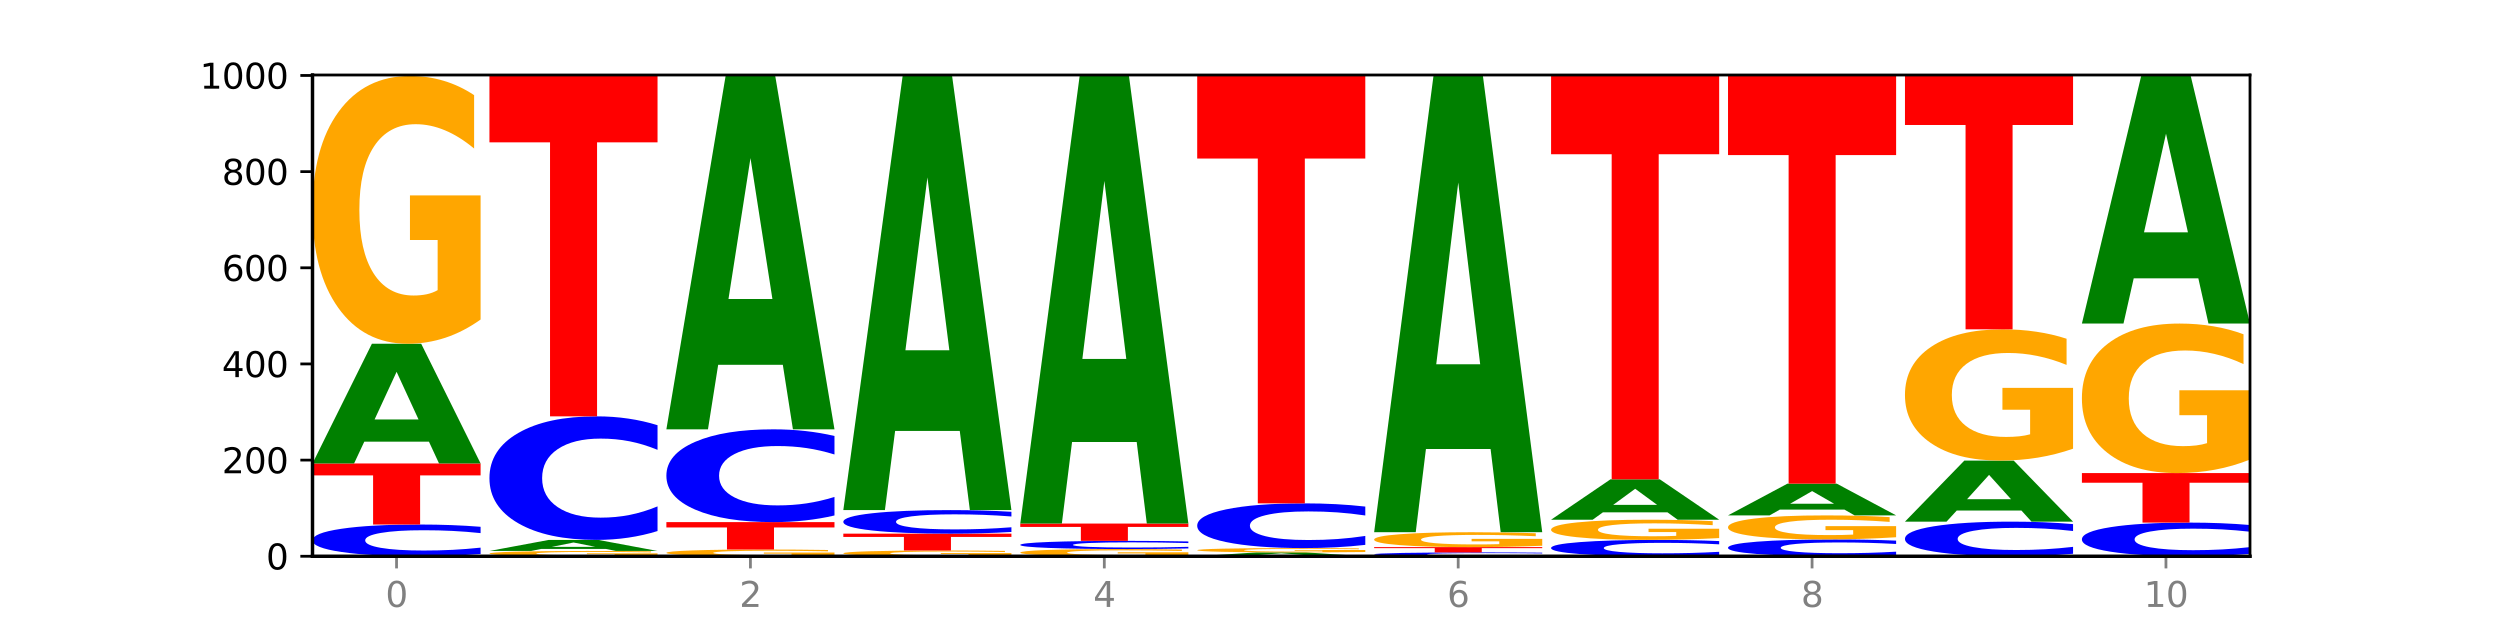 <?xml version="1.0" encoding="utf-8" standalone="no"?>
<!DOCTYPE svg PUBLIC "-//W3C//DTD SVG 1.1//EN"
  "http://www.w3.org/Graphics/SVG/1.1/DTD/svg11.dtd">
<svg xmlns:xlink="http://www.w3.org/1999/xlink" width="720pt" height="180pt" viewBox="0 0 720 180" xmlns="http://www.w3.org/2000/svg" version="1.1">
 <defs>
  <style type="text/css">*{stroke-linejoin: round; stroke-linecap: butt}</style>
 </defs>
 <g id="figure_1">
  <g id="patch_1">
   <path d="M 0 180 
L 720 180 
L 720 0 
L 0 0 
z
" style="fill: #ffffff"/>
  </g>
  <g id="axes_1">
   <g id="patch_2">
    <path d="M 90 160.2 
L 648 160.2 
L 648 21.6 
L 90 21.6 
z
" style="fill: #ffffff"/>
   </g>
   <g id="line2d_1">
    <path d="M 90 160.2 
L 648 160.2 
" clip-path="url(#p86ee124592)" style="fill: none; stroke: #000000; stroke-width: 0.5; stroke-linecap: square"/>
   </g>
   <g id="patch_3">
    <path d="M 138.411 159.545 
Q 134.361 159.87 129.983 160.034 
Q 125.604 160.2 120.835 160.2 
Q 106.613 160.2 98.306 158.969 
Q 90 157.738 90 155.634 
Q 90 153.521 98.306 152.292 
Q 106.613 151.062 120.835 151.062 
Q 125.604 151.062 129.983 151.228 
Q 134.361 151.392 138.411 151.717 
L 138.411 153.538 
Q 134.325 153.108 130.361 152.908 
Q 126.397 152.708 122.018 152.708 
Q 114.163 152.708 109.662 153.487 
Q 105.173 154.265 105.173 155.634 
Q 105.173 156.997 109.662 157.776 
Q 114.163 158.554 122.018 158.554 
Q 126.397 158.554 130.361 158.354 
Q 134.325 158.152 138.411 157.721 
L 138.411 159.545 
z
" clip-path="url(#p86ee124592)" style="fill: #0000ff"/>
   </g>
   <g id="patch_4">
    <path d="M 90 133.477 
L 138.411 133.477 
L 138.411 136.906 
L 120.994 136.906 
L 120.994 151.062 
L 107.45 151.062 
L 107.45 136.906 
L 90 136.906 
L 90 133.477 
z
" clip-path="url(#p86ee124592)" style="fill: #ff0000"/>
   </g>
   <g id="patch_5">
    <path d="M 123.534 127.196 
L 104.916 127.196 
L 101.977 133.477 
L 90 133.477 
L 107.104 99 
L 121.307 99 
L 138.411 133.477 
L 126.444 133.477 
L 123.534 127.196 
z
M 107.886 120.797 
L 120.535 120.797 
L 114.22 107.084 
L 107.886 120.797 
z
" clip-path="url(#p86ee124592)" style="fill: #008000"/>
   </g>
   <g id="patch_6">
    <path d="M 138.411 92.022 
Q 133.529 95.511 128.277 97.263 
Q 123.026 99 117.428 99 
Q 104.777 99 97.389 88.613 
Q 90 78.226 90 60.462 
Q 90 42.492 97.519 32.184 
Q 105.048 21.877 118.144 21.877 
Q 123.189 21.877 127.811 23.279 
Q 132.444 24.665 136.545 27.405 
L 136.545 42.779 
Q 132.313 39.258 128.126 37.521 
Q 123.938 35.769 119.728 35.769 
Q 111.938 35.769 107.717 42.173 
Q 103.497 48.562 103.497 60.462 
Q 103.497 72.251 107.566 78.688 
Q 111.634 85.108 119.12 85.108 
Q 121.16 85.108 122.907 84.742 
Q 124.654 84.359 126.042 83.563 
L 126.042 69.129 
L 118.068 69.129 
L 118.068 56.272 
L 138.411 56.272 
L 138.411 92.022 
z
" clip-path="url(#p86ee124592)" style="fill: #ffa600"/>
   </g>
   <g id="patch_7">
    <path d="M 189.37 160.062 
Q 184.488 160.131 179.236 160.166 
Q 173.985 160.2 168.387 160.2 
Q 155.736 160.2 148.347 159.995 
Q 140.959 159.79 140.959 159.439 
Q 140.959 159.084 148.478 158.88 
Q 156.007 158.677 169.103 158.677 
Q 174.148 158.677 178.77 158.705 
Q 183.403 158.732 187.504 158.786 
L 187.504 159.09 
Q 183.272 159.02 179.084 158.986 
Q 174.896 158.951 170.687 158.951 
Q 162.897 158.951 158.676 159.078 
Q 154.456 159.204 154.456 159.439 
Q 154.456 159.672 158.524 159.799 
Q 162.593 159.926 170.079 159.926 
Q 172.119 159.926 173.866 159.918 
Q 175.613 159.911 177.001 159.895 
L 177.001 159.61 
L 169.027 159.61 
L 169.027 159.356 
L 189.37 159.356 
L 189.37 160.062 
z
" clip-path="url(#p86ee124592)" style="fill: #ffa600"/>
   </g>
   <g id="patch_8">
    <path d="M 174.493 158.097 
L 155.875 158.097 
L 152.935 158.677 
L 140.959 158.677 
L 158.063 155.492 
L 172.266 155.492 
L 189.37 158.677 
L 177.403 158.677 
L 174.493 158.097 
z
M 158.845 157.506 
L 171.494 157.506 
L 165.179 156.239 
L 158.845 157.506 
z
" clip-path="url(#p86ee124592)" style="fill: #008000"/>
   </g>
   <g id="patch_9">
    <path d="M 189.37 152.942 
Q 185.32 154.206 180.942 154.845 
Q 176.563 155.492 171.794 155.492 
Q 157.572 155.492 149.265 150.7 
Q 140.959 145.907 140.959 137.711 
Q 140.959 129.486 149.265 124.7 
Q 157.572 119.908 171.794 119.908 
Q 176.563 119.908 180.942 120.555 
Q 185.32 121.194 189.37 122.458 
L 189.37 129.552 
Q 185.284 127.876 181.32 127.097 
Q 177.356 126.317 172.977 126.317 
Q 165.122 126.317 160.621 129.353 
Q 156.132 132.382 156.132 137.711 
Q 156.132 143.018 160.621 146.054 
Q 165.122 149.083 172.977 149.083 
Q 177.356 149.083 181.32 148.303 
Q 185.284 147.517 189.37 145.841 
L 189.37 152.942 
z
" clip-path="url(#p86ee124592)" style="fill: #0000ff"/>
   </g>
   <g id="patch_10">
    <path d="M 140.959 21.877 
L 189.37 21.877 
L 189.37 40.996 
L 171.953 40.996 
L 171.953 119.908 
L 158.409 119.908 
L 158.409 40.996 
L 140.959 40.996 
L 140.959 21.877 
z
" clip-path="url(#p86ee124592)" style="fill: #ff0000"/>
   </g>
   <g id="patch_11">
    <path d="M 240.329 160.025 
Q 235.446 160.112 230.195 160.156 
Q 224.944 160.2 219.346 160.2 
Q 206.695 160.2 199.306 159.939 
Q 191.918 159.678 191.918 159.231 
Q 191.918 158.78 199.437 158.521 
Q 206.966 158.262 220.062 158.262 
Q 225.107 158.262 229.729 158.297 
Q 234.361 158.332 238.463 158.4 
L 238.463 158.787 
Q 234.231 158.698 230.043 158.655 
Q 225.855 158.611 221.646 158.611 
Q 213.856 158.611 209.635 158.772 
Q 205.415 158.932 205.415 159.231 
Q 205.415 159.528 209.483 159.689 
Q 213.552 159.851 221.038 159.851 
Q 223.078 159.851 224.825 159.842 
Q 226.571 159.832 227.96 159.812 
L 227.96 159.449 
L 219.986 159.449 
L 219.986 159.126 
L 240.329 159.126 
L 240.329 160.025 
z
" clip-path="url(#p86ee124592)" style="fill: #ffa600"/>
   </g>
   <g id="patch_12">
    <path d="M 191.918 150.369 
L 240.329 150.369 
L 240.329 151.908 
L 222.912 151.908 
L 222.912 158.262 
L 209.368 158.262 
L 209.368 151.908 
L 191.918 151.908 
L 191.918 150.369 
z
" clip-path="url(#p86ee124592)" style="fill: #ff0000"/>
   </g>
   <g id="patch_13">
    <path d="M 240.329 148.454 
Q 236.279 149.403 231.9 149.883 
Q 227.522 150.369 222.753 150.369 
Q 208.53 150.369 200.224 146.77 
Q 191.918 143.171 191.918 137.016 
Q 191.918 130.839 200.224 127.245 
Q 208.53 123.646 222.753 123.646 
Q 227.522 123.646 231.9 124.132 
Q 236.279 124.612 240.329 125.562 
L 240.329 130.889 
Q 236.243 129.63 232.279 129.045 
Q 228.314 128.46 223.936 128.46 
Q 216.081 128.46 211.58 130.74 
Q 207.091 133.014 207.091 137.016 
Q 207.091 141.002 211.58 143.281 
Q 216.081 145.556 223.936 145.556 
Q 228.314 145.556 232.279 144.971 
Q 236.243 144.38 240.329 143.121 
L 240.329 148.454 
z
" clip-path="url(#p86ee124592)" style="fill: #0000ff"/>
   </g>
   <g id="patch_14">
    <path d="M 225.452 105.057 
L 206.834 105.057 
L 203.894 123.646 
L 191.918 123.646 
L 209.021 21.6 
L 223.225 21.6 
L 240.329 123.646 
L 228.362 123.646 
L 225.452 105.057 
z
M 209.803 86.117 
L 222.453 86.117 
L 216.138 45.526 
L 209.803 86.117 
z
" clip-path="url(#p86ee124592)" style="fill: #008000"/>
   </g>
   <g id="patch_15">
    <path d="M 291.288 160.05 
Q 286.405 160.125 281.154 160.163 
Q 275.903 160.2 270.305 160.2 
Q 257.654 160.2 250.265 159.976 
Q 242.877 159.752 242.877 159.37 
Q 242.877 158.983 250.395 158.761 
Q 257.925 158.538 271.021 158.538 
Q 276.066 158.538 280.688 158.569 
Q 285.32 158.599 289.422 158.658 
L 289.422 158.989 
Q 285.19 158.913 281.002 158.876 
Q 276.814 158.838 272.605 158.838 
Q 264.815 158.838 260.594 158.976 
Q 256.374 159.113 256.374 159.37 
Q 256.374 159.624 260.442 159.762 
Q 264.511 159.901 271.997 159.901 
Q 274.037 159.901 275.784 159.893 
Q 277.53 159.885 278.919 159.867 
L 278.919 159.556 
L 270.945 159.556 
L 270.945 159.279 
L 291.288 159.279 
L 291.288 160.05 
z
" clip-path="url(#p86ee124592)" style="fill: #ffa600"/>
   </g>
   <g id="patch_16">
    <path d="M 242.877 153.692 
L 291.288 153.692 
L 291.288 154.637 
L 273.871 154.637 
L 273.871 158.538 
L 260.327 158.538 
L 260.327 154.637 
L 242.877 154.637 
L 242.877 153.692 
z
" clip-path="url(#p86ee124592)" style="fill: #ff0000"/>
   </g>
   <g id="patch_17">
    <path d="M 291.288 153.206 
Q 287.238 153.447 282.859 153.569 
Q 278.481 153.692 273.711 153.692 
Q 259.489 153.692 251.183 152.779 
Q 242.877 151.865 242.877 150.302 
Q 242.877 148.734 251.183 147.821 
Q 259.489 146.908 273.711 146.908 
Q 278.481 146.908 282.859 147.031 
Q 287.238 147.153 291.288 147.394 
L 291.288 148.746 
Q 287.202 148.427 283.237 148.278 
Q 279.273 148.13 274.895 148.13 
Q 267.04 148.13 262.539 148.709 
Q 258.05 149.286 258.05 150.302 
Q 258.05 151.314 262.539 151.893 
Q 267.04 152.47 274.895 152.47 
Q 279.273 152.47 283.237 152.322 
Q 287.202 152.172 291.288 151.852 
L 291.288 153.206 
z
" clip-path="url(#p86ee124592)" style="fill: #0000ff"/>
   </g>
   <g id="patch_18">
    <path d="M 276.411 124.106 
L 257.793 124.106 
L 254.853 146.908 
L 242.877 146.908 
L 259.98 21.738 
L 274.184 21.738 
L 291.288 146.908 
L 279.321 146.908 
L 276.411 124.106 
z
M 260.762 100.875 
L 273.412 100.875 
L 267.097 51.086 
L 260.762 100.875 
z
" clip-path="url(#p86ee124592)" style="fill: #008000"/>
   </g>
   <g id="patch_19">
    <path d="M 342.247 160.012 
Q 337.364 160.106 332.113 160.153 
Q 326.862 160.2 321.263 160.2 
Q 308.613 160.2 301.224 159.92 
Q 293.836 159.641 293.836 159.162 
Q 293.836 158.678 301.354 158.401 
Q 308.884 158.123 321.98 158.123 
Q 327.025 158.123 331.647 158.161 
Q 336.279 158.198 340.38 158.272 
L 340.38 158.686 
Q 336.149 158.591 331.961 158.544 
Q 327.773 158.497 323.564 158.497 
Q 315.774 158.497 311.553 158.67 
Q 307.333 158.842 307.333 159.162 
Q 307.333 159.48 311.401 159.653 
Q 315.47 159.826 322.956 159.826 
Q 324.996 159.826 326.742 159.816 
Q 328.489 159.806 329.878 159.784 
L 329.878 159.396 
L 321.904 159.396 
L 321.904 159.049 
L 342.247 159.049 
L 342.247 160.012 
z
" clip-path="url(#p86ee124592)" style="fill: #ffa600"/>
   </g>
   <g id="patch_20">
    <path d="M 342.247 157.954 
Q 338.197 158.038 333.818 158.08 
Q 329.439 158.123 324.67 158.123 
Q 310.448 158.123 302.142 157.806 
Q 293.836 157.489 293.836 156.947 
Q 293.836 156.403 302.142 156.086 
Q 310.448 155.769 324.67 155.769 
Q 329.439 155.769 333.818 155.812 
Q 338.197 155.854 342.247 155.938 
L 342.247 156.407 
Q 338.16 156.296 334.196 156.245 
Q 330.232 156.193 325.853 156.193 
Q 317.998 156.193 313.498 156.394 
Q 309.009 156.594 309.009 156.947 
Q 309.009 157.298 313.498 157.499 
Q 317.998 157.699 325.853 157.699 
Q 330.232 157.699 334.196 157.648 
Q 338.16 157.596 342.247 157.485 
L 342.247 157.954 
z
" clip-path="url(#p86ee124592)" style="fill: #0000ff"/>
   </g>
   <g id="patch_21">
    <path d="M 293.836 150.785 
L 342.247 150.785 
L 342.247 151.757 
L 324.83 151.757 
L 324.83 155.769 
L 311.286 155.769 
L 311.286 151.757 
L 293.836 151.757 
L 293.836 150.785 
z
" clip-path="url(#p86ee124592)" style="fill: #ff0000"/>
   </g>
   <g id="patch_22">
    <path d="M 327.37 127.302 
L 308.752 127.302 
L 305.812 150.785 
L 293.836 150.785 
L 310.939 21.877 
L 325.143 21.877 
L 342.247 150.785 
L 330.28 150.785 
L 327.37 127.302 
z
M 311.721 103.377 
L 324.371 103.377 
L 318.056 52.101 
L 311.721 103.377 
z
" clip-path="url(#p86ee124592)" style="fill: #008000"/>
   </g>
   <g id="patch_23">
    <path d="M 378.329 159.998 
L 359.711 159.998 
L 356.771 160.2 
L 344.795 160.2 
L 361.898 159.092 
L 376.102 159.092 
L 393.205 160.2 
L 381.239 160.2 
L 378.329 159.998 
z
M 362.68 159.793 
L 375.33 159.793 
L 369.015 159.352 
L 362.68 159.793 
z
" clip-path="url(#p86ee124592)" style="fill: #008000"/>
   </g>
   <g id="patch_24">
    <path d="M 393.205 158.98 
Q 388.323 159.036 383.072 159.064 
Q 377.821 159.092 372.222 159.092 
Q 359.572 159.092 352.183 158.924 
Q 344.795 158.757 344.795 158.47 
Q 344.795 158.179 352.313 158.013 
Q 359.843 157.846 372.938 157.846 
Q 377.983 157.846 382.605 157.869 
Q 387.238 157.891 391.339 157.935 
L 391.339 158.184 
Q 387.108 158.127 382.92 158.099 
Q 378.732 158.071 374.522 158.071 
Q 366.732 158.071 362.512 158.174 
Q 358.291 158.277 358.291 158.47 
Q 358.291 158.66 362.36 158.764 
Q 366.429 158.868 373.915 158.868 
Q 375.955 158.868 377.701 158.862 
Q 379.448 158.856 380.837 158.843 
L 380.837 158.61 
L 372.862 158.61 
L 372.862 158.402 
L 393.205 158.402 
L 393.205 158.98 
z
" clip-path="url(#p86ee124592)" style="fill: #ffa600"/>
   </g>
   <g id="patch_25">
    <path d="M 393.205 156.923 
Q 389.156 157.381 384.777 157.612 
Q 380.398 157.846 375.629 157.846 
Q 361.407 157.846 353.101 156.112 
Q 344.795 154.378 344.795 151.412 
Q 344.795 148.435 353.101 146.704 
Q 361.407 144.969 375.629 144.969 
Q 380.398 144.969 384.777 145.203 
Q 389.156 145.435 393.205 145.892 
L 393.205 148.459 
Q 389.119 147.853 385.155 147.571 
Q 381.191 147.289 376.812 147.289 
Q 368.957 147.289 364.457 148.387 
Q 359.968 149.483 359.968 151.412 
Q 359.968 153.332 364.457 154.431 
Q 368.957 155.527 376.812 155.527 
Q 381.191 155.527 385.155 155.245 
Q 389.119 154.96 393.205 154.354 
L 393.205 156.923 
z
" clip-path="url(#p86ee124592)" style="fill: #0000ff"/>
   </g>
   <g id="patch_26">
    <path d="M 344.795 21.6 
L 393.205 21.6 
L 393.205 45.66 
L 375.789 45.66 
L 375.789 144.969 
L 362.245 144.969 
L 362.245 45.66 
L 344.795 45.66 
L 344.795 21.6 
z
" clip-path="url(#p86ee124592)" style="fill: #ff0000"/>
   </g>
   <g id="patch_27">
    <path d="M 444.164 160.121 
Q 440.115 160.16 435.736 160.18 
Q 431.357 160.2 426.588 160.2 
Q 412.366 160.2 404.06 160.051 
Q 395.753 159.902 395.753 159.646 
Q 395.753 159.39 404.06 159.241 
Q 412.366 159.092 426.588 159.092 
Q 431.357 159.092 435.736 159.112 
Q 440.115 159.132 444.164 159.172 
L 444.164 159.393 
Q 440.078 159.34 436.114 159.316 
Q 432.15 159.292 427.771 159.292 
Q 419.916 159.292 415.415 159.386 
Q 410.927 159.481 410.927 159.646 
Q 410.927 159.812 415.415 159.906 
Q 419.916 160 427.771 160 
Q 432.15 160 436.114 159.976 
Q 440.078 159.952 444.164 159.9 
L 444.164 160.121 
z
" clip-path="url(#p86ee124592)" style="fill: #0000ff"/>
   </g>
   <g id="patch_28">
    <path d="M 395.753 157.569 
L 444.164 157.569 
L 444.164 157.866 
L 426.748 157.866 
L 426.748 159.092 
L 413.204 159.092 
L 413.204 157.866 
L 395.753 157.866 
L 395.753 157.569 
z
" clip-path="url(#p86ee124592)" style="fill: #ff0000"/>
   </g>
   <g id="patch_29">
    <path d="M 444.164 157.181 
Q 439.282 157.375 434.031 157.473 
Q 428.78 157.569 423.181 157.569 
Q 410.531 157.569 403.142 156.991 
Q 395.753 156.413 395.753 155.424 
Q 395.753 154.424 403.272 153.851 
Q 410.802 153.277 423.897 153.277 
Q 428.942 153.277 433.564 153.355 
Q 438.197 153.432 442.298 153.585 
L 442.298 154.44 
Q 438.067 154.244 433.879 154.148 
Q 429.691 154.05 425.481 154.05 
Q 417.691 154.05 413.471 154.407 
Q 409.25 154.762 409.25 155.424 
Q 409.25 156.081 413.319 156.439 
Q 417.388 156.796 424.874 156.796 
Q 426.914 156.796 428.66 156.776 
Q 430.407 156.754 431.796 156.71 
L 431.796 155.907 
L 423.821 155.907 
L 423.821 155.191 
L 444.164 155.191 
L 444.164 157.181 
z
" clip-path="url(#p86ee124592)" style="fill: #ffa600"/>
   </g>
   <g id="patch_30">
    <path d="M 429.288 129.315 
L 410.67 129.315 
L 407.73 153.277 
L 395.753 153.277 
L 412.857 21.738 
L 427.061 21.738 
L 444.164 153.277 
L 432.198 153.277 
L 429.288 129.315 
z
M 413.639 104.901 
L 426.289 104.901 
L 419.974 52.579 
L 413.639 104.901 
z
" clip-path="url(#p86ee124592)" style="fill: #008000"/>
   </g>
   <g id="patch_31">
    <path d="M 495.123 159.863 
Q 491.074 160.03 486.695 160.114 
Q 482.316 160.2 477.547 160.2 
Q 463.325 160.2 455.019 159.566 
Q 446.712 158.932 446.712 157.848 
Q 446.712 156.759 455.019 156.126 
Q 463.325 155.492 477.547 155.492 
Q 482.316 155.492 486.695 155.578 
Q 491.074 155.662 495.123 155.83 
L 495.123 156.768 
Q 491.037 156.546 487.073 156.443 
Q 483.109 156.34 478.73 156.34 
Q 470.875 156.34 466.374 156.742 
Q 461.886 157.143 461.886 157.848 
Q 461.886 158.55 466.374 158.951 
Q 470.875 159.352 478.73 159.352 
Q 483.109 159.352 487.073 159.249 
Q 491.037 159.145 495.123 158.923 
L 495.123 159.863 
z
" clip-path="url(#p86ee124592)" style="fill: #0000ff"/>
   </g>
   <g id="patch_32">
    <path d="M 495.123 154.966 
Q 490.241 155.229 484.99 155.361 
Q 479.739 155.492 474.14 155.492 
Q 461.489 155.492 454.101 154.709 
Q 446.712 153.926 446.712 152.586 
Q 446.712 151.231 454.231 150.454 
Q 461.761 149.677 474.856 149.677 
Q 479.901 149.677 484.523 149.783 
Q 489.156 149.887 493.257 150.094 
L 493.257 151.253 
Q 489.026 150.988 484.838 150.857 
Q 480.65 150.724 476.44 150.724 
Q 468.65 150.724 464.43 151.207 
Q 460.209 151.689 460.209 152.586 
Q 460.209 153.475 464.278 153.961 
Q 468.346 154.445 475.833 154.445 
Q 477.872 154.445 479.619 154.417 
Q 481.366 154.388 482.755 154.328 
L 482.755 153.24 
L 474.78 153.24 
L 474.78 152.27 
L 495.123 152.27 
L 495.123 154.966 
z
" clip-path="url(#p86ee124592)" style="fill: #ffa600"/>
   </g>
   <g id="patch_33">
    <path d="M 480.247 147.558 
L 461.629 147.558 
L 458.689 149.677 
L 446.712 149.677 
L 463.816 138.046 
L 478.02 138.046 
L 495.123 149.677 
L 483.157 149.677 
L 480.247 147.558 
z
M 464.598 145.4 
L 477.248 145.4 
L 470.933 140.773 
L 464.598 145.4 
z
" clip-path="url(#p86ee124592)" style="fill: #008000"/>
   </g>
   <g id="patch_34">
    <path d="M 446.712 21.738 
L 495.123 21.738 
L 495.123 44.422 
L 477.707 44.422 
L 477.707 138.046 
L 464.163 138.046 
L 464.163 44.422 
L 446.712 44.422 
L 446.712 21.738 
z
" clip-path="url(#p86ee124592)" style="fill: #ff0000"/>
   </g>
   <g id="patch_35">
    <path d="M 546.082 159.853 
Q 542.033 160.025 537.654 160.112 
Q 533.275 160.2 528.506 160.2 
Q 514.284 160.2 505.978 159.547 
Q 497.671 158.895 497.671 157.778 
Q 497.671 156.658 505.978 156.007 
Q 514.284 155.354 528.506 155.354 
Q 533.275 155.354 537.654 155.442 
Q 542.033 155.529 546.082 155.701 
L 546.082 156.667 
Q 541.996 156.439 538.032 156.333 
Q 534.068 156.227 529.689 156.227 
Q 521.834 156.227 517.333 156.64 
Q 512.845 157.053 512.845 157.778 
Q 512.845 158.501 517.333 158.915 
Q 521.834 159.327 529.689 159.327 
Q 534.068 159.327 538.032 159.221 
Q 541.996 159.114 546.082 158.886 
L 546.082 159.853 
z
" clip-path="url(#p86ee124592)" style="fill: #0000ff"/>
   </g>
   <g id="patch_36">
    <path d="M 546.082 154.727 
Q 541.2 155.041 535.949 155.198 
Q 530.697 155.354 525.099 155.354 
Q 512.448 155.354 505.06 154.421 
Q 497.671 153.489 497.671 151.894 
Q 497.671 150.281 505.19 149.356 
Q 512.72 148.431 525.815 148.431 
Q 530.86 148.431 535.482 148.557 
Q 540.115 148.681 544.216 148.927 
L 544.216 150.307 
Q 539.985 149.991 535.797 149.835 
Q 531.609 149.678 527.399 149.678 
Q 519.609 149.678 515.389 150.253 
Q 511.168 150.826 511.168 151.894 
Q 511.168 152.953 515.237 153.53 
Q 519.305 154.107 526.792 154.107 
Q 528.831 154.107 530.578 154.074 
Q 532.325 154.04 533.714 153.968 
L 533.714 152.672 
L 525.739 152.672 
L 525.739 151.518 
L 546.082 151.518 
L 546.082 154.727 
z
" clip-path="url(#p86ee124592)" style="fill: #ffa600"/>
   </g>
   <g id="patch_37">
    <path d="M 531.206 146.766 
L 512.587 146.766 
L 509.648 148.431 
L 497.671 148.431 
L 514.775 139.292 
L 528.979 139.292 
L 546.082 148.431 
L 534.116 148.431 
L 531.206 146.766 
z
M 515.557 145.07 
L 528.206 145.07 
L 521.892 141.435 
L 515.557 145.07 
z
" clip-path="url(#p86ee124592)" style="fill: #008000"/>
   </g>
   <g id="patch_38">
    <path d="M 497.671 21.738 
L 546.082 21.738 
L 546.082 44.665 
L 528.666 44.665 
L 528.666 139.292 
L 515.122 139.292 
L 515.122 44.665 
L 497.671 44.665 
L 497.671 21.738 
z
" clip-path="url(#p86ee124592)" style="fill: #ff0000"/>
   </g>
   <g id="patch_39">
    <path d="M 597.041 159.485 
Q 592.992 159.84 588.613 160.019 
Q 584.234 160.2 579.465 160.2 
Q 565.243 160.2 556.936 158.857 
Q 548.63 157.515 548.63 155.218 
Q 548.63 152.914 556.936 151.573 
Q 565.243 150.231 579.465 150.231 
Q 584.234 150.231 588.613 150.412 
Q 592.992 150.591 597.041 150.945 
L 597.041 152.933 
Q 592.955 152.463 588.991 152.245 
Q 585.027 152.027 580.648 152.027 
Q 572.793 152.027 568.292 152.877 
Q 563.804 153.725 563.804 155.218 
Q 563.804 156.705 568.292 157.556 
Q 572.793 158.404 580.648 158.404 
Q 585.027 158.404 588.991 158.186 
Q 592.955 157.966 597.041 157.496 
L 597.041 159.485 
z
" clip-path="url(#p86ee124592)" style="fill: #0000ff"/>
   </g>
   <g id="patch_40">
    <path d="M 582.164 147.027 
L 563.546 147.027 
L 560.607 150.231 
L 548.63 150.231 
L 565.734 132.646 
L 579.937 132.646 
L 597.041 150.231 
L 585.074 150.231 
L 582.164 147.027 
z
M 566.516 143.764 
L 579.165 143.764 
L 572.85 136.769 
L 566.516 143.764 
z
" clip-path="url(#p86ee124592)" style="fill: #008000"/>
   </g>
   <g id="patch_41">
    <path d="M 597.041 129.226 
Q 592.159 130.936 586.908 131.795 
Q 581.656 132.646 576.058 132.646 
Q 563.407 132.646 556.019 127.555 
Q 548.63 122.464 548.63 113.758 
Q 548.63 104.95 556.149 99.898 
Q 563.679 94.846 576.774 94.846 
Q 581.819 94.846 586.441 95.533 
Q 591.074 96.213 595.175 97.556 
L 595.175 105.091 
Q 590.944 103.365 586.756 102.514 
Q 582.568 101.655 578.358 101.655 
Q 570.568 101.655 566.348 104.794 
Q 562.127 107.925 562.127 113.758 
Q 562.127 119.536 566.196 122.691 
Q 570.264 125.837 577.75 125.837 
Q 579.79 125.837 581.537 125.658 
Q 583.284 125.47 584.673 125.08 
L 584.673 118.006 
L 576.698 118.006 
L 576.698 111.704 
L 597.041 111.704 
L 597.041 129.226 
z
" clip-path="url(#p86ee124592)" style="fill: #ffa600"/>
   </g>
   <g id="patch_42">
    <path d="M 548.63 21.738 
L 597.041 21.738 
L 597.041 35.996 
L 579.624 35.996 
L 579.624 94.846 
L 566.081 94.846 
L 566.081 35.996 
L 548.63 35.996 
L 548.63 21.738 
z
" clip-path="url(#p86ee124592)" style="fill: #ff0000"/>
   </g>
   <g id="patch_43">
    <path d="M 648 159.505 
Q 643.951 159.85 639.572 160.024 
Q 635.193 160.2 630.424 160.2 
Q 616.202 160.2 607.895 158.895 
Q 599.589 157.589 599.589 155.357 
Q 599.589 153.116 607.895 151.813 
Q 616.202 150.508 630.424 150.508 
Q 635.193 150.508 639.572 150.684 
Q 643.951 150.858 648 151.202 
L 648 153.134 
Q 643.914 152.678 639.95 152.466 
Q 635.986 152.254 631.607 152.254 
Q 623.752 152.254 619.251 153.08 
Q 614.762 153.905 614.762 155.357 
Q 614.762 156.802 619.251 157.629 
Q 623.752 158.454 631.607 158.454 
Q 635.986 158.454 639.95 158.242 
Q 643.914 158.028 648 157.571 
L 648 159.505 
z
" clip-path="url(#p86ee124592)" style="fill: #0000ff"/>
   </g>
   <g id="patch_44">
    <path d="M 599.589 136.246 
L 648 136.246 
L 648 139.028 
L 630.583 139.028 
L 630.583 150.508 
L 617.04 150.508 
L 617.04 139.028 
L 599.589 139.028 
L 599.589 136.246 
z
" clip-path="url(#p86ee124592)" style="fill: #ff0000"/>
   </g>
   <g id="patch_45">
    <path d="M 648 132.35 
Q 643.118 134.298 637.866 135.277 
Q 632.615 136.246 627.017 136.246 
Q 614.366 136.246 606.978 130.446 
Q 599.589 124.647 599.589 114.729 
Q 599.589 104.695 607.108 98.94 
Q 614.637 93.185 627.733 93.185 
Q 632.778 93.185 637.4 93.967 
Q 642.033 94.741 646.134 96.271 
L 646.134 104.855 
Q 641.903 102.889 637.715 101.92 
Q 633.527 100.941 629.317 100.941 
Q 621.527 100.941 617.306 104.517 
Q 613.086 108.084 613.086 114.729 
Q 613.086 121.311 617.155 124.905 
Q 621.223 128.49 628.709 128.49 
Q 630.749 128.49 632.496 128.285 
Q 634.243 128.071 635.631 127.627 
L 635.631 119.568 
L 627.657 119.568 
L 627.657 112.389 
L 648 112.389 
L 648 132.35 
z
" clip-path="url(#p86ee124592)" style="fill: #ffa600"/>
   </g>
   <g id="patch_46">
    <path d="M 633.123 80.169 
L 614.505 80.169 
L 611.566 93.185 
L 599.589 93.185 
L 616.693 21.738 
L 630.896 21.738 
L 648 93.185 
L 636.033 93.185 
L 633.123 80.169 
z
M 617.475 66.909 
L 630.124 66.909 
L 623.809 38.49 
L 617.475 66.909 
z
" clip-path="url(#p86ee124592)" style="fill: #008000"/>
   </g>
   <g id="matplotlib.axis_1">
    <g id="xtick_1">
     <g id="line2d_2">
      <defs>
       <path id="mb76994c23f" d="M 0 0 
L 0 3.5 
" style="stroke: #808080; stroke-width: 0.8"/>
      </defs>
      <g>
       <use xlink:href="#mb76994c23f" x="114.205" y="160.2" style="fill: #808080; stroke: #808080; stroke-width: 0.8"/>
      </g>
     </g>
     <g id="text_1">
      <!-- 0 -->
      <g style="fill: #808080" transform="translate(111.024 174.798) scale(0.1 -0.1)">
       <defs>
        <path id="DejaVuSans-30" d="M 2034 4250 
Q 1547 4250 1301 3770 
Q 1056 3291 1056 2328 
Q 1056 1369 1301 889 
Q 1547 409 2034 409 
Q 2525 409 2770 889 
Q 3016 1369 3016 2328 
Q 3016 3291 2770 3770 
Q 2525 4250 2034 4250 
z
M 2034 4750 
Q 2819 4750 3233 4129 
Q 3647 3509 3647 2328 
Q 3647 1150 3233 529 
Q 2819 -91 2034 -91 
Q 1250 -91 836 529 
Q 422 1150 422 2328 
Q 422 3509 836 4129 
Q 1250 4750 2034 4750 
z
" transform="scale(0.016)"/>
       </defs>
       <use xlink:href="#DejaVuSans-30"/>
      </g>
     </g>
    </g>
    <g id="xtick_2">
     <g id="line2d_3">
      <g>
       <use xlink:href="#mb76994c23f" x="216.123" y="160.2" style="fill: #808080; stroke: #808080; stroke-width: 0.8"/>
      </g>
     </g>
     <g id="text_2">
      <!-- 2 -->
      <g style="fill: #808080" transform="translate(212.942 174.798) scale(0.1 -0.1)">
       <defs>
        <path id="DejaVuSans-32" d="M 1228 531 
L 3431 531 
L 3431 0 
L 469 0 
L 469 531 
Q 828 903 1448 1529 
Q 2069 2156 2228 2338 
Q 2531 2678 2651 2914 
Q 2772 3150 2772 3378 
Q 2772 3750 2511 3984 
Q 2250 4219 1831 4219 
Q 1534 4219 1204 4116 
Q 875 4013 500 3803 
L 500 4441 
Q 881 4594 1212 4672 
Q 1544 4750 1819 4750 
Q 2544 4750 2975 4387 
Q 3406 4025 3406 3419 
Q 3406 3131 3298 2873 
Q 3191 2616 2906 2266 
Q 2828 2175 2409 1742 
Q 1991 1309 1228 531 
z
" transform="scale(0.016)"/>
       </defs>
       <use xlink:href="#DejaVuSans-32"/>
      </g>
     </g>
    </g>
    <g id="xtick_3">
     <g id="line2d_4">
      <g>
       <use xlink:href="#mb76994c23f" x="318.041" y="160.2" style="fill: #808080; stroke: #808080; stroke-width: 0.8"/>
      </g>
     </g>
     <g id="text_3">
      <!-- 4 -->
      <g style="fill: #808080" transform="translate(314.86 174.798) scale(0.1 -0.1)">
       <defs>
        <path id="DejaVuSans-34" d="M 2419 4116 
L 825 1625 
L 2419 1625 
L 2419 4116 
z
M 2253 4666 
L 3047 4666 
L 3047 1625 
L 3713 1625 
L 3713 1100 
L 3047 1100 
L 3047 0 
L 2419 0 
L 2419 1100 
L 313 1100 
L 313 1709 
L 2253 4666 
z
" transform="scale(0.016)"/>
       </defs>
       <use xlink:href="#DejaVuSans-34"/>
      </g>
     </g>
    </g>
    <g id="xtick_4">
     <g id="line2d_5">
      <g>
       <use xlink:href="#mb76994c23f" x="419.959" y="160.2" style="fill: #808080; stroke: #808080; stroke-width: 0.8"/>
      </g>
     </g>
     <g id="text_4">
      <!-- 6 -->
      <g style="fill: #808080" transform="translate(416.778 174.798) scale(0.1 -0.1)">
       <defs>
        <path id="DejaVuSans-36" d="M 2113 2584 
Q 1688 2584 1439 2293 
Q 1191 2003 1191 1497 
Q 1191 994 1439 701 
Q 1688 409 2113 409 
Q 2538 409 2786 701 
Q 3034 994 3034 1497 
Q 3034 2003 2786 2293 
Q 2538 2584 2113 2584 
z
M 3366 4563 
L 3366 3988 
Q 3128 4100 2886 4159 
Q 2644 4219 2406 4219 
Q 1781 4219 1451 3797 
Q 1122 3375 1075 2522 
Q 1259 2794 1537 2939 
Q 1816 3084 2150 3084 
Q 2853 3084 3261 2657 
Q 3669 2231 3669 1497 
Q 3669 778 3244 343 
Q 2819 -91 2113 -91 
Q 1303 -91 875 529 
Q 447 1150 447 2328 
Q 447 3434 972 4092 
Q 1497 4750 2381 4750 
Q 2619 4750 2861 4703 
Q 3103 4656 3366 4563 
z
" transform="scale(0.016)"/>
       </defs>
       <use xlink:href="#DejaVuSans-36"/>
      </g>
     </g>
    </g>
    <g id="xtick_5">
     <g id="line2d_6">
      <g>
       <use xlink:href="#mb76994c23f" x="521.877" y="160.2" style="fill: #808080; stroke: #808080; stroke-width: 0.8"/>
      </g>
     </g>
     <g id="text_5">
      <!-- 8 -->
      <g style="fill: #808080" transform="translate(518.695 174.798) scale(0.1 -0.1)">
       <defs>
        <path id="DejaVuSans-38" d="M 2034 2216 
Q 1584 2216 1326 1975 
Q 1069 1734 1069 1313 
Q 1069 891 1326 650 
Q 1584 409 2034 409 
Q 2484 409 2743 651 
Q 3003 894 3003 1313 
Q 3003 1734 2745 1975 
Q 2488 2216 2034 2216 
z
M 1403 2484 
Q 997 2584 770 2862 
Q 544 3141 544 3541 
Q 544 4100 942 4425 
Q 1341 4750 2034 4750 
Q 2731 4750 3128 4425 
Q 3525 4100 3525 3541 
Q 3525 3141 3298 2862 
Q 3072 2584 2669 2484 
Q 3125 2378 3379 2068 
Q 3634 1759 3634 1313 
Q 3634 634 3220 271 
Q 2806 -91 2034 -91 
Q 1263 -91 848 271 
Q 434 634 434 1313 
Q 434 1759 690 2068 
Q 947 2378 1403 2484 
z
M 1172 3481 
Q 1172 3119 1398 2916 
Q 1625 2713 2034 2713 
Q 2441 2713 2670 2916 
Q 2900 3119 2900 3481 
Q 2900 3844 2670 4047 
Q 2441 4250 2034 4250 
Q 1625 4250 1398 4047 
Q 1172 3844 1172 3481 
z
" transform="scale(0.016)"/>
       </defs>
       <use xlink:href="#DejaVuSans-38"/>
      </g>
     </g>
    </g>
    <g id="xtick_6">
     <g id="line2d_7">
      <g>
       <use xlink:href="#mb76994c23f" x="623.795" y="160.2" style="fill: #808080; stroke: #808080; stroke-width: 0.8"/>
      </g>
     </g>
     <g id="text_6">
      <!-- 10 -->
      <g style="fill: #808080" transform="translate(617.432 174.798) scale(0.1 -0.1)">
       <defs>
        <path id="DejaVuSans-31" d="M 794 531 
L 1825 531 
L 1825 4091 
L 703 3866 
L 703 4441 
L 1819 4666 
L 2450 4666 
L 2450 531 
L 3481 531 
L 3481 0 
L 794 0 
L 794 531 
z
" transform="scale(0.016)"/>
       </defs>
       <use xlink:href="#DejaVuSans-31"/>
       <use xlink:href="#DejaVuSans-30" x="63.623"/>
      </g>
     </g>
    </g>
   </g>
   <g id="matplotlib.axis_2">
    <g id="ytick_1">
     <g id="line2d_8">
      <defs>
       <path id="m78b8d73332" d="M 0 0 
L -3.5 0 
" style="stroke: #000000; stroke-width: 0.8"/>
      </defs>
      <g>
       <use xlink:href="#m78b8d73332" x="90" y="160.2" style="stroke: #000000; stroke-width: 0.8"/>
      </g>
     </g>
     <g id="text_7">
      <!-- 0 -->
      <g transform="translate(76.638 163.999) scale(0.1 -0.1)">
       <use xlink:href="#DejaVuSans-30"/>
      </g>
     </g>
    </g>
    <g id="ytick_2">
     <g id="line2d_9">
      <g>
       <use xlink:href="#m78b8d73332" x="90" y="132.508" style="stroke: #000000; stroke-width: 0.8"/>
      </g>
     </g>
     <g id="text_8">
      <!-- 200 -->
      <g transform="translate(63.913 136.307) scale(0.1 -0.1)">
       <use xlink:href="#DejaVuSans-32"/>
       <use xlink:href="#DejaVuSans-30" x="63.623"/>
       <use xlink:href="#DejaVuSans-30" x="127.246"/>
      </g>
     </g>
    </g>
    <g id="ytick_3">
     <g id="line2d_10">
      <g>
       <use xlink:href="#m78b8d73332" x="90" y="104.815" style="stroke: #000000; stroke-width: 0.8"/>
      </g>
     </g>
     <g id="text_9">
      <!-- 400 -->
      <g transform="translate(63.913 108.615) scale(0.1 -0.1)">
       <use xlink:href="#DejaVuSans-34"/>
       <use xlink:href="#DejaVuSans-30" x="63.623"/>
       <use xlink:href="#DejaVuSans-30" x="127.246"/>
      </g>
     </g>
    </g>
    <g id="ytick_4">
     <g id="line2d_11">
      <g>
       <use xlink:href="#m78b8d73332" x="90" y="77.123" style="stroke: #000000; stroke-width: 0.8"/>
      </g>
     </g>
     <g id="text_10">
      <!-- 600 -->
      <g transform="translate(63.913 80.922) scale(0.1 -0.1)">
       <use xlink:href="#DejaVuSans-36"/>
       <use xlink:href="#DejaVuSans-30" x="63.623"/>
       <use xlink:href="#DejaVuSans-30" x="127.246"/>
      </g>
     </g>
    </g>
    <g id="ytick_5">
     <g id="line2d_12">
      <g>
       <use xlink:href="#m78b8d73332" x="90" y="49.431" style="stroke: #000000; stroke-width: 0.8"/>
      </g>
     </g>
     <g id="text_11">
      <!-- 800 -->
      <g transform="translate(63.913 53.23) scale(0.1 -0.1)">
       <use xlink:href="#DejaVuSans-38"/>
       <use xlink:href="#DejaVuSans-30" x="63.623"/>
       <use xlink:href="#DejaVuSans-30" x="127.246"/>
      </g>
     </g>
    </g>
    <g id="ytick_6">
     <g id="line2d_13">
      <g>
       <use xlink:href="#m78b8d73332" x="90" y="21.738" style="stroke: #000000; stroke-width: 0.8"/>
      </g>
     </g>
     <g id="text_12">
      <!-- 1000 -->
      <g transform="translate(57.55 25.538) scale(0.1 -0.1)">
       <use xlink:href="#DejaVuSans-31"/>
       <use xlink:href="#DejaVuSans-30" x="63.623"/>
       <use xlink:href="#DejaVuSans-30" x="127.246"/>
       <use xlink:href="#DejaVuSans-30" x="190.869"/>
      </g>
     </g>
    </g>
   </g>
   <g id="patch_47">
    <path d="M 90 160.2 
L 90 21.6 
" style="fill: none; stroke: #000000; stroke-linejoin: miter; stroke-linecap: square"/>
   </g>
   <g id="patch_48">
    <path d="M 648 160.2 
L 648 21.6 
" style="fill: none; stroke: #000000; stroke-width: 0.8; stroke-linejoin: miter; stroke-linecap: square"/>
   </g>
   <g id="patch_49">
    <path d="M 90 160.2 
L 648 160.2 
" style="fill: none; stroke: #000000; stroke-linejoin: miter; stroke-linecap: square"/>
   </g>
   <g id="patch_50">
    <path d="M 90 21.6 
L 648 21.6 
" style="fill: none; stroke: #000000; stroke-width: 0.8; stroke-linejoin: miter; stroke-linecap: square"/>
   </g>
  </g>
 </g>
 <defs>
  <clipPath id="p86ee124592">
   <rect x="90" y="21.6" width="558" height="138.6"/>
  </clipPath>
 </defs>
</svg>
